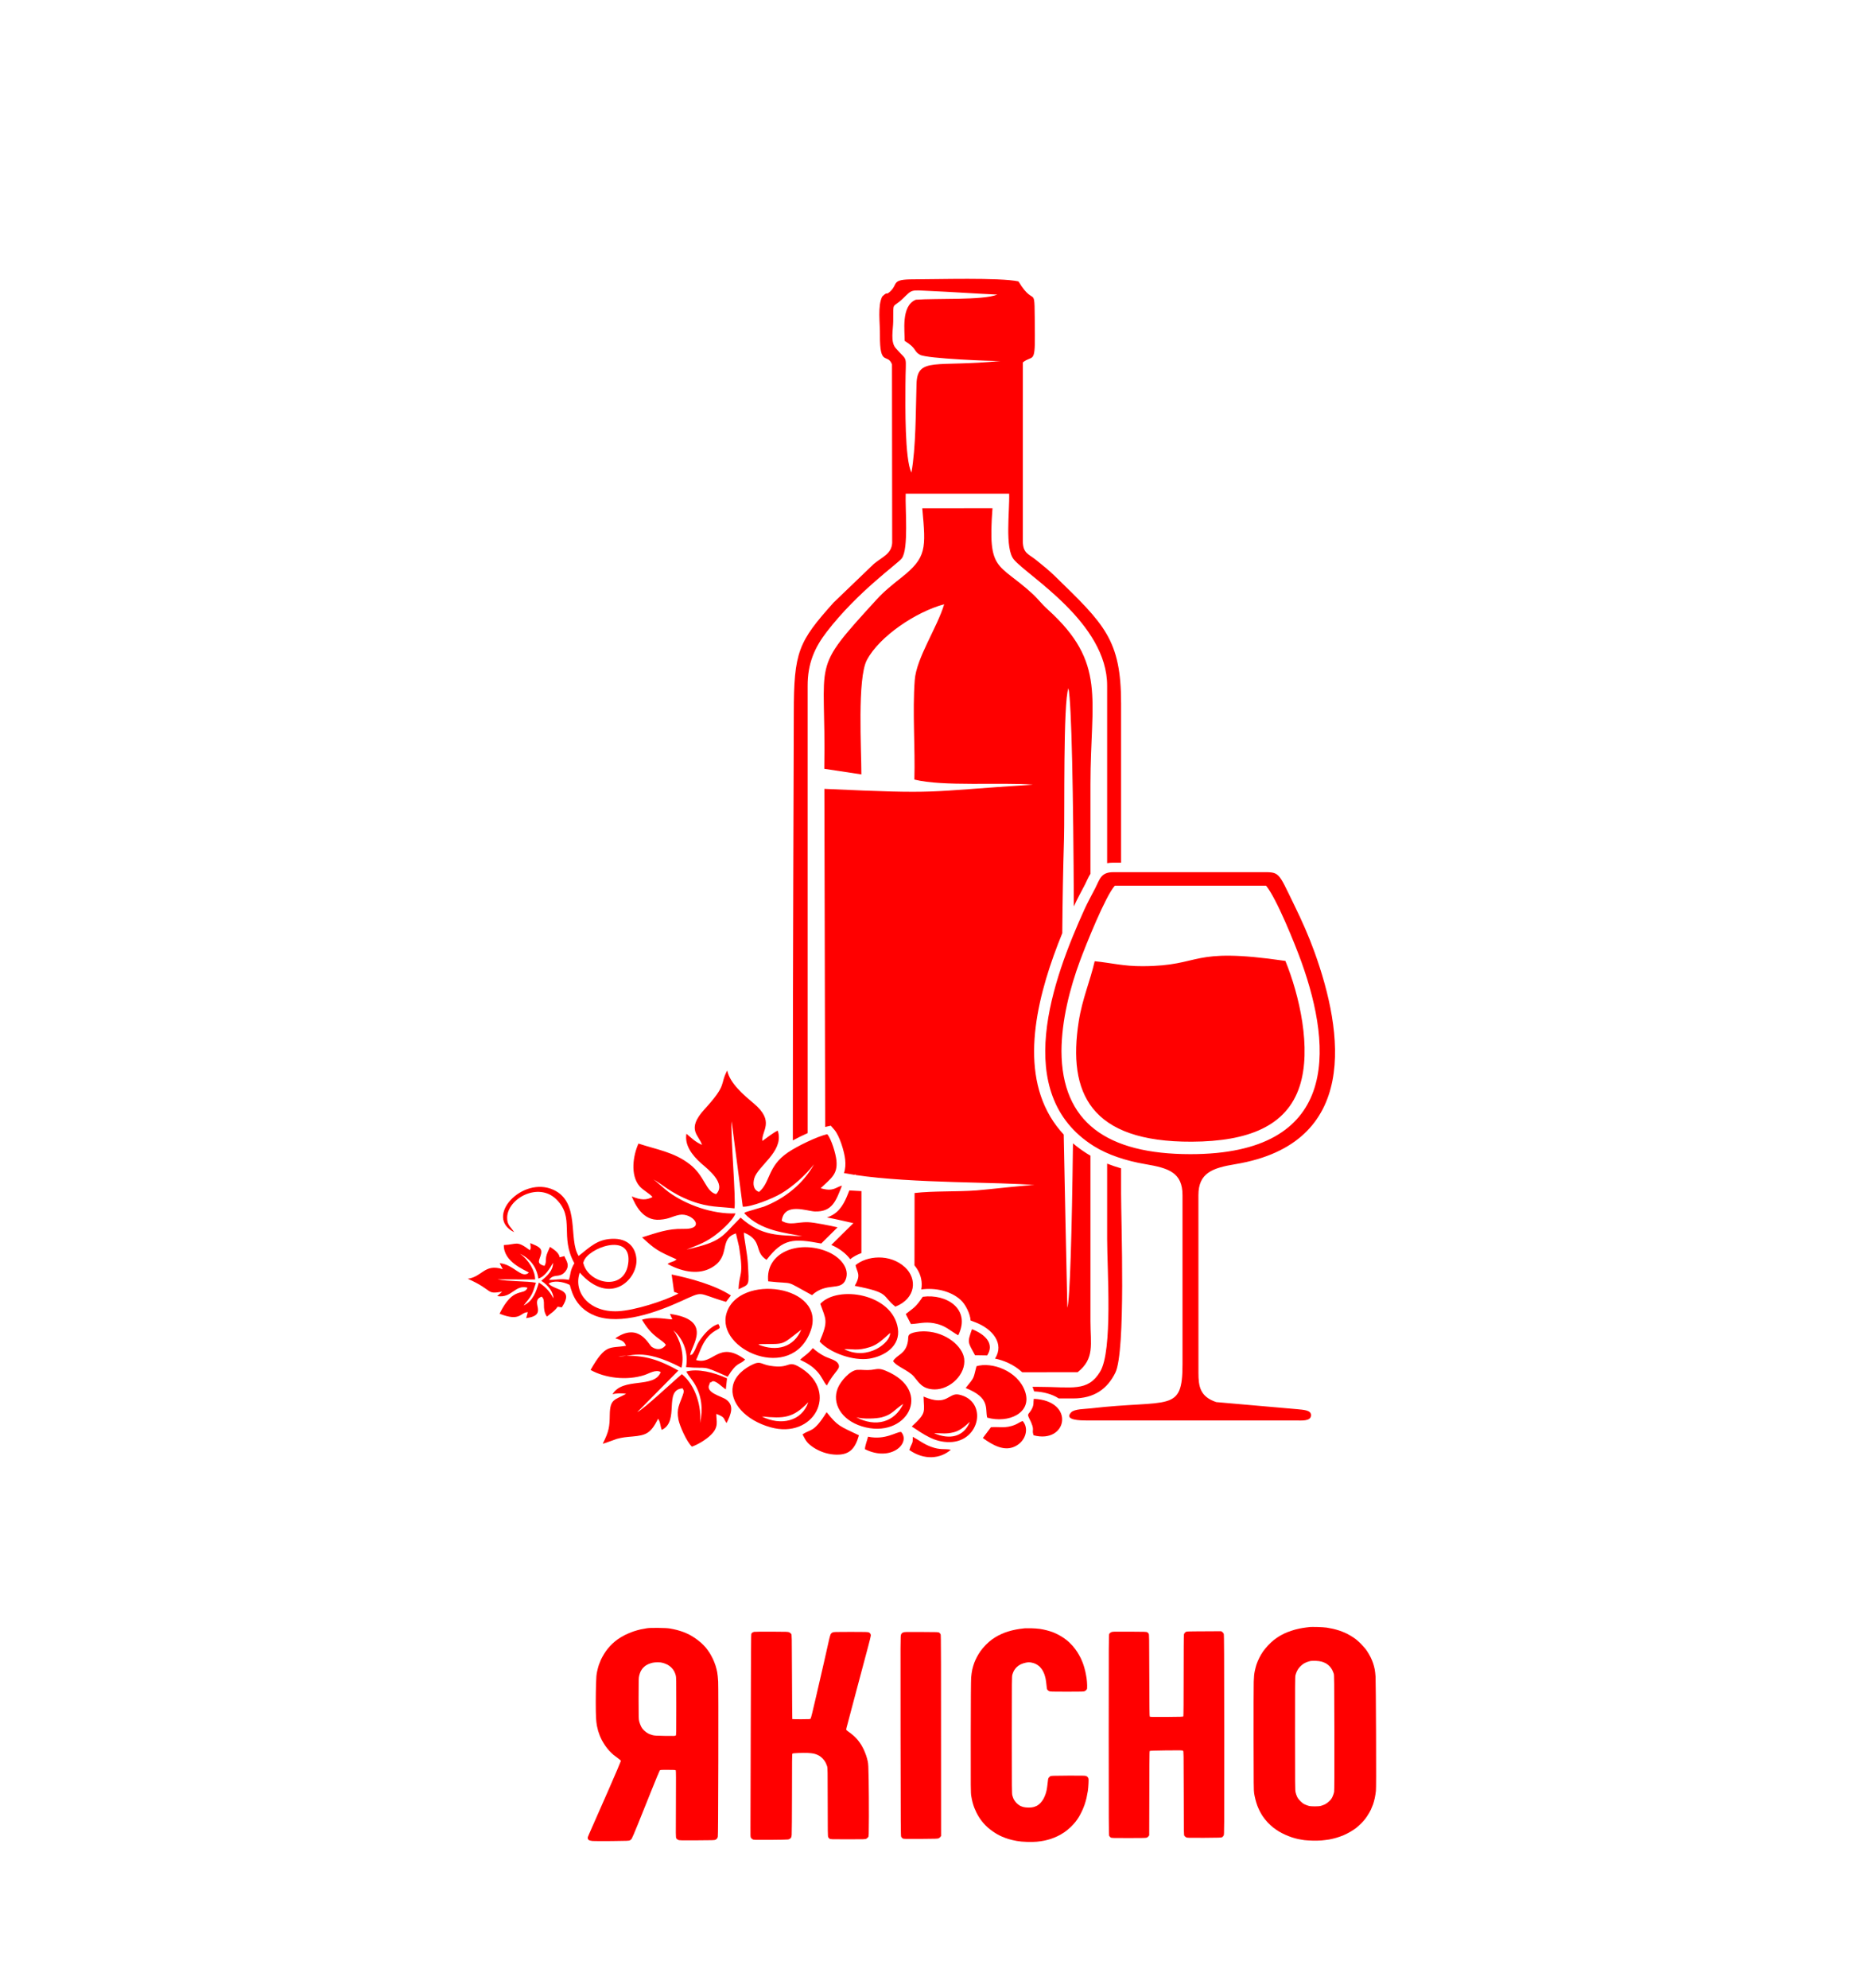 <?xml version="1.0" encoding="UTF-8"?> <svg xmlns="http://www.w3.org/2000/svg" width="193" height="205" viewBox="0 0 193 205" fill="none"><path fill-rule="evenodd" clip-rule="evenodd" d="M102.588 140.075C103.052 140.168 103.499 140.317 103.903 140.499C104.466 140.754 104.966 141.088 105.386 141.482L111.105 141.476C112.88 140.059 112.423 138.608 112.423 136.231V119.151C112.307 119.085 112.191 119.016 112.078 118.946C111.558 118.618 111.072 118.261 110.621 117.88C110.512 126.986 110.313 134.006 110.042 134.83C109.919 129.072 109.777 123.055 109.668 116.973C109.138 116.403 108.674 115.787 108.28 115.122C105.052 109.681 107.098 102.161 109.519 96.214C109.545 92.916 109.601 89.668 109.697 86.492C109.774 83.916 109.598 72.413 110.151 70.959C110.482 72.357 110.661 82.035 110.711 93.456L110.717 93.439C111.065 92.668 111.485 91.926 111.873 91.168C112.062 90.797 112.204 90.43 112.423 90.092V80.83C112.423 71.982 114.131 68.36 108.012 62.83C107.333 62.218 107.065 61.784 106.389 61.168C102.863 57.959 101.827 59.002 102.323 52.403L95.085 52.41C95.466 56.565 95.545 57.482 92.926 59.552C92.002 60.284 91.144 60.969 90.363 61.827C83.419 69.429 85.194 67.602 84.982 79.264L88.807 79.843C88.807 77.267 88.373 69.939 89.373 68.052C90.668 65.602 94.449 63.072 97.343 62.3C96.618 64.724 94.472 67.837 94.307 70.135C94.065 73.41 94.363 77.042 94.27 80.373C97.231 81.115 103.171 80.638 106.492 80.9C94.909 81.641 97.24 81.893 84.992 81.333L85.075 116.188L85.654 116.059L86.019 116.479C86.572 117.118 87.058 118.764 87.138 119.569C87.184 120.049 87.164 120.502 87.012 120.943C87.35 121.009 87.701 121.069 88.068 121.125L88.227 121.085L88.204 121.145C94.088 122.032 103.197 121.843 106.674 122.188C106.204 122.138 101.747 122.655 100.671 122.734C98.671 122.883 96.207 122.777 94.29 123.002L94.28 130.463C94.75 131.022 95.015 131.691 95.028 132.383C95.032 132.575 95.015 132.764 94.982 132.946L94.992 132.943C96.436 132.744 97.999 133.098 99.025 134.006C99.545 134.466 100.042 135.489 100.062 136.141L100.585 136.343C102.317 137.012 103.578 138.522 102.588 140.075ZM75.721 124.585C75.899 123.827 75.287 116.622 75.429 115.612L76.578 124.413C77.439 124.456 79.595 123.605 80.538 123.052C81.714 122.36 83.048 121.168 83.919 120.045C82.837 122.012 80.946 123.559 78.76 124.406L77.012 124.929C76.724 125.042 76.916 124.939 76.727 125.082C78.472 126.956 81.058 127.098 82.711 127.459C80.36 127.327 78.568 127.519 76.353 125.539C74.353 127.532 74.486 128.009 70.784 128.827C71.681 128.466 72.515 128.208 73.502 127.522C74.161 127.069 75.538 125.886 75.826 125.105C73.472 125.191 70.764 124.241 68.926 122.896C68.499 122.585 67.618 121.741 67.32 121.582C67.307 121.575 67.293 121.569 67.284 121.565C67.297 121.572 67.307 121.575 67.32 121.582C68.174 121.996 69.115 123.022 71.32 123.843C73.095 124.502 74.168 124.386 75.721 124.585ZM98.032 149.466C97.293 149.34 96.959 149.519 95.995 149.168C95.214 148.883 94.757 148.486 94.105 148.138C94.088 148.804 94.138 148.569 93.879 149.145L93.75 149.496C95.274 150.572 96.962 150.416 98.032 149.466ZM101.77 139.747C102.538 138.588 101.641 137.595 100.207 137.042C99.711 138.456 99.78 138.347 100.525 139.728L101.77 139.747ZM89.177 149.416C91.873 150.754 93.926 148.784 92.903 147.635C92.419 147.608 91.29 148.499 89.495 148.125C89.399 148.526 89.171 149.075 89.177 149.416ZM85.244 142.853C86.095 141.254 86.76 141.145 86.393 140.565C86.164 140.204 85.462 140.062 85.005 139.83C84.492 139.569 84.174 139.31 83.797 138.992C83.24 139.668 82.959 139.741 82.492 140.194C83.244 140.559 83.721 140.837 84.237 141.39C84.764 141.959 84.886 142.463 85.244 142.853ZM101.33 148.261C102.343 148.999 103.545 149.684 104.671 149.115C105.807 148.542 106.088 147.228 105.436 146.509C105.128 146.612 104.982 146.754 104.687 146.88C103.654 147.327 102.909 147.062 102.161 147.151L101.33 148.261ZM106.562 147.982C110.055 148.9 110.893 144.41 106.582 144.221C106.519 144.588 106.618 144.804 106.389 145.251C106.105 145.807 105.856 145.724 106.085 146.178C106.797 147.582 106.313 147.284 106.562 147.982ZM93.916 136.512C94.674 136.486 95.326 136.251 96.287 136.426C97.509 136.648 97.916 137.194 98.793 137.671C100.131 134.959 97.568 133.367 95.138 133.701C94.363 134.83 94.277 134.767 93.383 135.482C93.595 135.903 93.747 136.181 93.916 136.512ZM88.555 147.982C86.515 147.006 86.386 147.049 85.224 145.598C83.853 147.81 83.552 147.3 82.744 147.893C83.048 148.453 83.138 148.754 83.873 149.241C84.475 149.638 85.224 149.903 85.946 149.963C87.542 150.098 88.151 149.403 88.555 147.982ZM88.121 132.572C91.853 133.3 90.833 133.542 92.313 134.718C94.442 133.873 94.582 131.843 93.307 130.661C91.74 129.211 89.333 129.482 88.204 130.443C88.366 131.221 88.807 131.4 88.121 132.572ZM96.293 147.764C97.168 147.761 97.499 147.873 98.343 147.665C98.949 147.512 99.446 147.095 99.989 146.595C99.356 148.158 97.916 148.463 96.293 147.764ZM94.002 147.075C95.224 147.87 96.326 148.721 97.946 148.684C101.082 148.615 101.836 144.42 98.873 143.787C97.757 143.549 97.707 145.059 95.217 143.989C95.26 145.632 95.555 145.635 94.002 147.075ZM101.777 146.158C103.949 146.784 106.472 145.688 105.674 143.439C104.919 141.314 102.227 140.386 100.674 140.86C100.33 142.145 100.535 141.92 99.558 143.108C102.125 144.125 101.545 145.214 101.777 146.158ZM79.201 132.108C82.144 132.436 80.681 131.89 83.717 133.532C85.217 132.145 86.694 133.155 87.184 131.936C87.648 130.794 86.648 129.565 85.181 128.996C82.254 127.857 78.893 129.151 79.201 132.108ZM92.078 140.333C92.426 140.89 93.648 141.271 94.207 141.91C94.721 142.502 95.058 143.237 96.366 143.251C97.959 143.261 99.611 141.684 99.406 140.082C99.244 138.824 97.582 137.373 95.459 137.271C95.078 137.251 94.522 137.29 94.174 137.396C93.499 137.602 93.691 137.761 93.598 138.32C93.376 139.635 92.456 139.658 92.078 140.333ZM88.274 146.118C89.025 146.337 90.37 146.264 90.923 146.122C92.005 145.837 92.194 145.35 93.124 144.741C92.231 146.635 90.303 147.191 88.274 146.118ZM88.846 147.055C93.442 148.489 96.346 143.4 91.313 141.324C90.585 141.022 90.409 141.175 89.82 141.237C89.303 141.297 88.883 141.208 88.396 141.234C87.638 141.274 86.674 142.39 86.376 143.115C85.744 144.658 86.711 146.39 88.846 147.055ZM87.035 139.105C87.813 139.045 88.353 139.32 89.704 138.883C90.512 138.622 91.025 138.088 91.77 137.43C91.837 138.386 89.505 140.34 87.035 139.105ZM84.502 138.314C85.565 139.506 88.019 140.34 89.635 140.079C91.214 139.824 92.853 138.771 92.568 136.956C92.012 133.36 86.356 132.489 84.572 134.426C85.131 136.039 85.446 136.131 84.502 138.314ZM83.337 144.569C82.661 146.542 80.505 147.035 78.545 146.042C80.81 146.251 81.74 146.237 83.337 144.569ZM75.558 142.886C75.207 144.595 76.85 146.433 79.449 147.158C83.893 148.4 86.492 143.575 82.644 141.085C81.085 140.075 81.641 141.188 79.373 140.81C78.525 140.671 78.403 140.32 77.711 140.628C76.777 141.042 75.78 141.804 75.558 142.886ZM78.181 138.631C78.399 138.582 78.214 138.582 78.598 138.579C80.989 138.552 80.502 138.718 82.605 137.098C81.843 138.893 80.095 139.4 78.181 138.631ZM74.899 135.41C73.79 139.165 81.635 142.612 83.578 137.204C85.264 132.502 76.135 131.237 74.899 135.41ZM60.164 130.314C60.108 130.108 60.095 130.343 60.174 130.072C60.595 128.681 65.028 127.022 64.79 130.062C64.542 133.221 60.737 132.413 60.164 130.314ZM55.257 132.251C54.35 132.072 52.393 132.128 51.297 131.91L55.168 131.913C55.181 131.072 54.542 129.92 53.605 129.261C54.916 129.883 55.413 131.012 55.502 131.82C56.178 131.631 56.671 130.807 57.015 130.204C57.025 130.982 56.456 131.516 55.807 132.052C56.628 132.582 57.048 133.29 57.065 133.863C56.717 133.261 56.406 132.777 55.555 132.237C55.28 133.175 54.946 134.145 53.985 134.598C54.856 133.519 54.856 133.522 55.257 132.251ZM53.015 127.042C52.611 126.436 52.27 126.294 52.287 125.519C52.33 123.588 55.485 121.824 57.35 123.648C59.303 125.562 57.681 127.453 59.214 130.241C58.754 131.049 58.866 131.234 58.658 131.956C57.724 131.794 57.273 131.992 56.605 131.953C57.105 131.267 57.661 131.8 58.234 131.151C58.836 130.469 58.36 129.956 58.181 129.509L57.701 129.631C57.635 129.194 57.204 128.886 56.704 128.552C56.558 128.883 56.363 129.277 56.307 129.582C56.244 129.916 56.34 130.161 56.134 130.516C55.204 130.254 55.651 129.91 55.783 129.274C55.913 128.655 55.472 128.499 54.668 128.168L54.707 128.522C54.697 128.794 54.76 128.565 54.634 128.903C53.221 127.84 53.317 128.32 51.942 128.367C51.916 130.135 54.124 130.929 54.529 131.204C53.79 131.913 52.972 130.357 51.515 130.237L51.83 130.853C49.929 130.261 49.764 131.622 48.23 131.843C50.975 133.075 50.025 133.463 51.77 133.175L51.264 133.628C52.793 133.877 53.072 132.406 54.386 132.764C54.012 133.678 52.942 132.499 51.505 135.446C53.674 136.307 53.618 135.304 54.413 135.287L54.25 135.903C56.658 135.569 54.515 134.201 55.836 133.684C56.336 134.059 55.8 134.913 56.389 135.744C56.793 135.39 57.134 135.234 57.495 134.724C57.519 134.724 57.532 134.724 57.562 134.734L57.922 134.794C59.214 132.833 57.353 133.135 56.558 132.357C57.025 131.992 58.002 132.118 58.724 132.466C58.866 132.612 59.022 134.747 61.36 135.655C63.982 136.671 67.807 135.247 70.151 134.184C72.711 133.026 71.731 133.32 74.856 134.224L75.353 133.565C73.734 132.492 71.131 131.787 69.247 131.403L69.482 133.105C69.562 133.3 69.459 133.161 69.757 133.287L69.883 133.343C69.893 133.347 69.926 133.36 69.942 133.373C68.426 134.148 65.436 135.105 63.714 135.191C60.77 135.333 59.072 133.261 59.77 131.208C62.863 134.688 65.681 131.979 65.618 129.91C65.585 128.817 64.916 127.622 63.032 127.728C61.591 127.81 60.899 128.499 59.654 129.492C58.572 127.771 59.836 123.956 57.072 122.678C53.85 121.188 49.853 125.492 53.015 127.042ZM68.118 141.459C67.472 143.201 64.224 141.949 63.151 143.744C63.419 143.661 64.108 143.615 64.552 143.708C63.383 144.353 62.889 144.208 62.866 145.863C62.85 147.079 62.793 147.569 62.141 148.847L62.333 148.797C62.353 148.79 62.399 148.777 62.422 148.771L63.601 148.35C64.191 148.191 64.512 148.168 65.191 148.108C66.664 147.986 67.101 147.747 67.85 146.274C68.095 146.618 68.055 146.986 68.227 147.426C70.115 146.532 68.376 143.287 70.373 143.141C70.522 143.393 70.538 143.436 70.37 143.916C70.058 144.804 69.727 145.231 69.946 146.363C70.062 146.976 70.784 148.648 71.337 149.151C71.946 148.943 72.79 148.433 73.29 147.943C74.148 147.105 73.843 146.545 73.853 145.774C74.813 146.148 74.528 146.201 74.909 146.718C75.389 145.771 75.697 144.92 74.893 144.314C74.396 143.939 72.608 143.592 73.168 142.668C73.515 142.102 72.797 142.996 73.363 142.469C73.687 142.168 74.462 143.035 74.83 143.247L74.956 142.112C73.585 141.476 71.916 141.082 70.754 141.41C70.956 141.804 71.323 142.201 71.568 142.602C72.343 143.86 72.499 145.247 72.174 146.741C72.346 145.092 71.757 142.87 70.3 141.678C69.413 142.413 66.416 145.247 65.707 145.592L69.939 141.307C67.515 139.949 66.062 139.684 63.757 139.817C64.995 139.992 66.058 138.817 70.257 141.012C70.615 139.635 70.068 138.026 69.429 137.155C70.505 138.108 70.989 139.519 70.731 140.949C73.124 141.181 72.124 140.622 75.022 141.943C76.025 140.32 76.254 140.771 76.823 140.171C74.065 138.131 73.578 140.79 71.76 140.218C72.124 139.482 72.317 138.698 72.85 138.002C73.108 137.665 73.386 137.42 73.727 137.211C74.207 136.92 74.333 136.979 74.055 136.506C73.439 136.694 72.873 137.244 72.449 137.777C71.787 138.622 71.86 138.8 71.575 139.324C71.353 139.734 71.297 139.665 71.151 139.714C71.26 138.757 73.568 136.082 69.065 135.466L69.317 136.026C68.949 136.059 67.393 135.678 66.187 136.065C67.3 137.953 68.211 138.032 68.654 138.661C68.333 139.118 67.78 139.257 67.207 138.873C66.856 138.641 65.903 136.277 63.436 137.982C64.078 138.184 64.343 138.254 64.545 138.754C62.853 139.049 62.456 138.486 60.886 141.244C62.393 142.092 64.638 142.363 66.449 141.767C66.942 141.605 67.598 141.168 68.118 141.459ZM67.273 123.416C66.654 123.737 66.091 123.757 65.131 123.347C65.495 124.201 66.254 125.886 68.025 125.754C69.035 125.678 69.273 125.406 70.048 125.254C71.356 125.002 72.913 126.764 70.429 126.701C68.853 126.658 67.691 127.115 66.194 127.575C67.572 128.843 67.81 128.979 69.764 129.847C69.346 130.168 69.247 130.032 68.82 130.317C70.525 131.231 72.108 131.39 73.323 130.718C75.422 129.559 74.045 127.747 75.873 127.168L76.194 128.529C76.707 131.701 76.207 131.138 76.144 132.923C77.317 132.367 77.227 132.631 77.101 130.231C77.048 129.247 76.677 127.532 76.694 127.082C78.691 127.896 77.691 129.059 79.032 129.89C80.75 127.661 81.813 127.678 84.668 128.208L86.353 126.539C85.585 126.367 83.966 126.032 83.28 126.009C82.26 125.976 81.413 126.393 80.591 125.863C80.85 123.923 83.197 124.877 84.005 124.903C85.84 124.969 86.201 123.751 86.807 122.241C86.131 122.41 85.926 122.9 84.611 122.506C85.664 121.482 86.383 121.105 86.234 119.635C86.164 118.936 85.707 117.42 85.287 116.936C84.3 117.155 82.224 118.141 81.204 118.84C79.115 120.274 79.446 121.89 78.257 122.89C77.648 122.684 77.608 122.026 77.767 121.482C78.135 120.221 80.697 118.787 80.247 116.794C80.214 116.655 80.214 116.668 80.174 116.569C79.671 116.814 79.035 117.327 78.601 117.635C78.475 116.588 79.952 115.645 77.691 113.747C76.668 112.893 75.247 111.688 74.975 110.37C74.171 111.883 75.028 111.751 72.635 114.367C70.701 116.479 72.085 117.039 72.376 118.039C71.635 117.708 71.29 117.324 70.77 116.89C70.568 118.012 71.28 119.059 72.34 119.986C72.969 120.535 74.919 122.039 73.826 123.118C72.727 122.83 72.691 121.261 71.111 120.035C69.475 118.767 67.711 118.532 65.826 117.903C65.277 119.102 64.952 121.148 65.936 122.3C66.293 122.718 66.979 123.052 67.273 123.416ZM112.86 99.105C112.389 101.158 111.578 102.992 111.214 105.32C110.065 112.675 112.393 117.761 122.883 117.711C128.691 117.681 132.648 116.112 133.989 112.002C135.257 108.122 133.949 102.569 132.522 99.072C122.466 97.605 124.105 99.592 117.813 99.615C115.817 99.625 114.635 99.284 112.86 99.105ZM121.913 123.224V140.671C121.913 145.701 120.575 144.267 112.426 145.208C111.823 145.277 110.77 145.264 110.436 145.615C109.638 146.443 111.436 146.449 112.012 146.453H133.605C134.207 146.453 135.118 146.545 135.164 145.946C135.204 145.357 134.35 145.36 133.681 145.284L125.399 144.559C123.704 144.002 123.558 142.903 123.558 141.532L123.555 123.224C123.555 120.913 125.022 120.416 127.376 120.026C140.161 117.896 138.538 106.492 135.512 98.128C134.919 96.486 134.211 94.9 133.459 93.363C131.681 89.721 131.992 89.923 129.837 89.923H114.767C113.495 89.923 113.383 90.665 112.926 91.555C112.538 92.314 112.141 93.016 111.79 93.79C108.578 100.886 104.174 112.767 112.764 118.161C114.174 119.049 116.091 119.691 118.105 120.029C120.492 120.433 121.913 120.89 121.913 123.224ZM109.436 108.353C109.456 115.724 114.135 118.996 122.737 118.996C137.989 118.996 137.462 108.317 134.168 99.158C133.479 97.254 131.611 92.638 130.532 91.317H114.936C113.966 92.396 111.959 97.41 111.346 99.062C110.307 101.876 109.456 105.165 109.436 108.353ZM104.042 50.9C104.105 52.698 103.575 56.549 104.525 57.684C105.956 59.4 114.171 64.227 114.144 70.718V88.992C114.346 88.959 114.555 88.943 114.767 88.943H115.582V72.542C115.582 65.949 113.866 64.367 108.74 59.38C108.134 58.79 107.515 58.3 106.846 57.757C106.048 57.105 105.452 57.075 105.452 55.761L105.456 37.363C106.439 36.572 106.721 37.572 106.694 34.532C106.634 28.582 106.843 32.065 105.002 29.012C103.065 28.598 96.568 28.8 94.177 28.8C91.81 28.8 92.651 29.257 91.754 30.072C91.274 30.506 91.588 29.966 90.952 30.578C90.469 31.552 90.734 33.3 90.721 34.532C90.691 37.873 91.489 36.36 91.962 37.565L91.982 55.976C91.919 57.118 90.923 57.439 90.082 58.148L85.946 62.121C82.313 66.181 81.84 67.181 81.84 73.552C81.84 77.691 81.731 99.87 81.74 117.578C82.217 117.32 82.747 117.055 83.267 116.827V70.721C83.26 68.416 83.975 66.78 85.234 65.145C88.469 60.946 92.591 58.102 92.979 57.559C93.694 56.562 93.313 52.476 93.376 50.9H104.042ZM109.154 144.181H110.628C112.81 144.184 114.164 143.201 114.989 141.529C116.078 139.33 115.582 125.986 115.582 123.088V120.459C115.091 120.317 114.611 120.155 114.144 119.973V127.737C114.144 130.913 114.744 139.254 113.416 141.43C112.131 143.539 110.519 142.986 107.052 142.986H106.449C106.482 143.062 106.512 143.141 106.542 143.221C106.568 143.3 106.595 143.377 106.615 143.456H106.628C107.548 143.496 108.452 143.721 109.154 144.181ZM92.088 33.115C92.095 30.979 91.986 31.847 93.088 30.78C94.085 29.817 93.85 29.903 95.843 29.996C98.168 30.102 100.509 30.267 102.823 30.373C101.353 30.979 96.482 30.737 94.416 30.903C92.86 31.542 93.297 34.218 93.27 35.145C94.568 35.943 94.161 36.204 94.863 36.585C95.585 36.976 102.28 37.241 103.131 37.218C96.499 37.883 94.578 36.761 94.492 39.575C94.409 42.347 94.433 46.138 93.966 48.721C93.27 47.327 93.343 41.83 93.35 39.787C93.356 36.337 93.694 37.446 92.343 35.89C91.777 35.241 92.085 33.976 92.088 33.115ZM88.81 129.194L88.813 122.807L87.565 122.737C87.227 123.605 86.85 124.588 85.999 125.161C85.767 125.32 85.519 125.436 85.254 125.519C85.701 125.602 86.144 125.694 86.585 125.794L87.982 126.108L85.707 128.357C86.482 128.684 87.191 129.201 87.654 129.824C87.992 129.559 88.386 129.347 88.81 129.194Z" fill="#FF0000"></path><path d="M105.681 167.878C105.761 167.871 106.05 167.871 106.323 167.878C106.597 167.884 106.988 167.914 107.191 167.94C107.393 167.969 107.718 168.034 107.914 168.087C108.109 168.139 108.376 168.22 108.508 168.269C108.639 168.315 108.893 168.429 109.07 168.521C109.247 168.609 109.52 168.772 109.677 168.883C109.838 168.99 110.059 169.17 110.175 169.274C110.291 169.382 110.486 169.581 110.605 169.715C110.727 169.852 110.927 170.116 111.052 170.305C111.174 170.494 111.347 170.795 111.431 170.974C111.518 171.154 111.636 171.447 111.697 171.627C111.758 171.806 111.845 172.113 111.89 172.312C111.935 172.511 111.996 172.831 112.025 173.03C112.054 173.229 112.08 173.552 112.083 173.754C112.089 174.077 112.083 174.129 112.022 174.211C111.987 174.26 111.906 174.328 111.845 174.357C111.746 174.41 111.588 174.416 110.001 174.416C108.415 174.416 108.257 174.41 108.158 174.357C108.097 174.328 108.019 174.266 107.984 174.22C107.939 174.158 107.917 174.047 107.894 173.764C107.875 173.558 107.836 173.255 107.804 173.095C107.772 172.935 107.705 172.7 107.657 172.573C107.608 172.446 107.515 172.263 107.454 172.165C107.393 172.067 107.268 171.914 107.178 171.826C107.088 171.741 106.911 171.617 106.789 171.558C106.642 171.486 106.474 171.434 106.307 171.408C106.092 171.375 106.005 171.379 105.761 171.424C105.585 171.457 105.379 171.526 105.231 171.597C105.09 171.666 104.917 171.786 104.814 171.888C104.717 171.982 104.592 172.145 104.534 172.25C104.48 172.357 104.406 172.537 104.374 172.654C104.319 172.857 104.316 173.147 104.316 178.886C104.316 184.55 104.319 184.919 104.374 185.118C104.406 185.235 104.467 185.411 104.515 185.509C104.563 185.607 104.688 185.777 104.794 185.888C104.904 185.998 105.068 186.126 105.161 186.175C105.251 186.22 105.411 186.282 105.514 186.308C105.62 186.338 105.838 186.361 106.034 186.364C106.262 186.364 106.433 186.348 106.564 186.308C106.67 186.279 106.831 186.214 106.918 186.171C107.008 186.126 107.165 185.998 107.271 185.888C107.39 185.764 107.515 185.587 107.599 185.428C107.673 185.284 107.763 185.072 107.801 184.954C107.84 184.837 107.891 184.641 107.917 184.514C107.942 184.387 107.984 184.08 108.01 183.829C108.042 183.476 108.068 183.352 108.116 183.29C108.151 183.245 108.219 183.18 108.264 183.144C108.35 183.082 108.411 183.078 110.091 183.069C111.453 183.062 111.861 183.069 111.961 183.101C112.041 183.127 112.115 183.183 112.163 183.258C112.237 183.369 112.24 183.385 112.224 183.845C112.215 184.106 112.182 184.472 112.154 184.661C112.125 184.85 112.064 185.167 112.019 185.362C111.974 185.558 111.887 185.868 111.826 186.047C111.765 186.227 111.64 186.537 111.546 186.733C111.453 186.928 111.315 187.193 111.238 187.32C111.164 187.447 111.01 187.666 110.901 187.809C110.792 187.953 110.557 188.207 110.384 188.377C110.21 188.543 109.915 188.785 109.728 188.912C109.542 189.039 109.234 189.219 109.038 189.31C108.842 189.405 108.527 189.532 108.331 189.597C108.135 189.659 107.827 189.741 107.64 189.777C107.454 189.816 107.123 189.861 106.902 189.884C106.651 189.907 106.272 189.917 105.89 189.904C105.463 189.891 105.141 189.861 104.814 189.803C104.557 189.757 104.181 189.672 103.979 189.607C103.776 189.545 103.481 189.437 103.32 189.366C103.16 189.297 102.944 189.189 102.838 189.127C102.732 189.069 102.523 188.938 102.373 188.834C102.222 188.733 101.984 188.55 101.846 188.426C101.704 188.302 101.489 188.083 101.367 187.94C101.242 187.796 101.065 187.561 100.975 187.418C100.882 187.274 100.747 187.036 100.673 186.889C100.603 186.739 100.5 186.511 100.448 186.383C100.397 186.253 100.317 186.005 100.272 185.835C100.227 185.666 100.163 185.362 100.134 185.167C100.079 184.834 100.076 184.41 100.082 179.098C100.085 175.372 100.102 173.235 100.124 172.948C100.143 172.707 100.195 172.338 100.24 172.132C100.285 171.927 100.378 171.61 100.448 171.431C100.516 171.251 100.641 170.977 100.728 170.818C100.811 170.661 100.972 170.397 101.088 170.234C101.203 170.067 101.447 169.777 101.634 169.587C101.82 169.398 102.109 169.147 102.276 169.026C102.443 168.906 102.732 168.726 102.919 168.628C103.105 168.534 103.4 168.397 103.577 168.331C103.754 168.263 104.085 168.162 104.316 168.103C104.547 168.044 104.913 167.973 105.135 167.943C105.357 167.914 105.601 167.884 105.681 167.878Z" fill="#FF0000"></path><path fill-rule="evenodd" clip-rule="evenodd" d="M66.701 167.875C66.929 167.842 67.267 167.832 67.874 167.839C68.484 167.845 68.825 167.865 69.078 167.904C69.271 167.937 69.592 168.002 69.785 168.054C69.978 168.103 70.283 168.198 70.46 168.266C70.636 168.335 70.903 168.452 71.054 168.527C71.205 168.602 71.478 168.769 71.664 168.896C71.85 169.02 72.13 169.242 72.29 169.385C72.451 169.526 72.666 169.754 72.776 169.884C72.885 170.018 73.052 170.25 73.151 170.403C73.248 170.556 73.402 170.834 73.492 171.023C73.582 171.212 73.704 171.519 73.765 171.708C73.826 171.897 73.906 172.207 73.942 172.403C73.98 172.605 74.022 173.01 74.041 173.362C74.06 173.741 74.067 176.915 74.057 181.61C74.044 186.99 74.031 189.284 74.006 189.375C73.987 189.447 73.948 189.532 73.919 189.568C73.887 189.6 73.823 189.649 73.768 189.682C73.681 189.728 73.469 189.734 71.85 189.741C70.171 189.75 70.016 189.747 69.907 189.692C69.843 189.662 69.763 189.591 69.727 189.538C69.669 189.444 69.666 189.339 69.686 185.998C69.701 183.238 69.698 182.547 69.666 182.514C69.634 182.485 69.432 182.475 68.847 182.475C68.07 182.475 68.067 182.475 68.012 182.55C67.98 182.592 67.588 183.542 67.138 184.664C66.689 185.783 66.072 187.323 65.763 188.087C65.455 188.85 65.169 189.522 65.127 189.578C65.082 189.636 64.999 189.711 64.944 189.741C64.848 189.793 64.674 189.799 63.088 189.816C62.124 189.826 61.225 189.822 61.09 189.809C60.952 189.796 60.794 189.76 60.743 189.734C60.691 189.708 60.63 189.646 60.611 189.594C60.595 189.545 60.589 189.47 60.598 189.424C60.611 189.379 60.813 188.902 61.054 188.364C61.295 187.826 62.06 186.087 62.757 184.498C63.454 182.909 64.016 181.581 64.013 181.548C64.006 181.509 63.894 181.408 63.743 181.304C63.602 181.202 63.386 181.039 63.264 180.941C63.142 180.844 62.937 180.645 62.808 180.501C62.676 180.357 62.487 180.116 62.384 179.963C62.281 179.809 62.137 179.574 62.066 179.441C61.995 179.307 61.889 179.078 61.832 178.935C61.777 178.791 61.703 178.579 61.668 178.462C61.636 178.344 61.578 178.109 61.543 177.94C61.507 177.77 61.465 177.401 61.45 177.124C61.433 176.847 61.421 176.132 61.421 175.542C61.421 174.951 61.433 174.077 61.45 173.601C61.472 172.883 61.491 172.671 61.559 172.344C61.604 172.129 61.684 171.819 61.739 171.659C61.796 171.496 61.896 171.248 61.96 171.105C62.028 170.961 62.163 170.71 62.262 170.55C62.358 170.387 62.538 170.132 62.66 169.982C62.779 169.829 62.995 169.597 63.136 169.467C63.277 169.333 63.521 169.131 63.682 169.017C63.843 168.899 64.173 168.703 64.421 168.576C64.668 168.452 65.066 168.282 65.304 168.204C65.542 168.126 65.882 168.028 66.059 167.992C66.236 167.953 66.525 167.901 66.701 167.875ZM67.797 171.385C67.62 171.385 67.389 171.405 67.283 171.431C67.177 171.454 67.003 171.509 66.897 171.552C66.791 171.594 66.64 171.676 66.56 171.731C66.48 171.787 66.351 171.901 66.271 171.989C66.194 172.077 66.088 172.237 66.04 172.344C65.991 172.452 65.924 172.651 65.895 172.785C65.844 173.007 65.837 173.238 65.837 175.118C65.837 177.046 65.844 177.225 65.898 177.467C65.934 177.61 66.014 177.839 66.081 177.972C66.165 178.149 66.261 178.276 66.412 178.423C66.528 178.534 66.714 178.671 66.823 178.726C66.936 178.782 67.135 178.857 67.267 178.892C67.472 178.948 67.659 178.958 68.552 178.974C69.457 178.987 69.605 178.984 69.66 178.941C69.724 178.892 69.724 178.853 69.724 175.91C69.724 173.137 69.721 172.919 69.666 172.72C69.634 172.602 69.563 172.419 69.506 172.312C69.451 172.204 69.326 172.034 69.226 171.937C69.13 171.839 68.947 171.702 68.825 171.636C68.699 171.571 68.49 171.486 68.359 171.45C68.185 171.402 68.031 171.382 67.797 171.385Z" fill="#FF0000"></path><path fill-rule="evenodd" clip-rule="evenodd" d="M135.072 167.747C135.133 167.741 135.467 167.738 135.811 167.747C136.155 167.754 136.589 167.783 136.775 167.809C136.961 167.839 137.25 167.891 137.417 167.93C137.584 167.966 137.896 168.054 138.108 168.123C138.32 168.194 138.651 168.331 138.847 168.426C139.043 168.524 139.357 168.707 139.553 168.84C139.807 169.01 140.026 169.196 140.328 169.503C140.62 169.8 140.809 170.028 140.957 170.256C141.073 170.436 141.233 170.713 141.314 170.876C141.394 171.036 141.503 171.3 141.558 171.463C141.616 171.623 141.689 171.904 141.725 172.083C141.76 172.263 141.802 172.615 141.818 172.866C141.834 173.118 141.857 175.79 141.869 178.804C141.885 182.876 141.879 184.383 141.853 184.661C141.831 184.866 141.779 185.206 141.731 185.411C141.686 185.617 141.606 185.904 141.555 186.047C141.503 186.191 141.404 186.432 141.333 186.586C141.262 186.739 141.092 187.033 140.957 187.238C140.796 187.486 140.597 187.731 140.372 187.959C140.186 188.149 139.932 188.38 139.81 188.472C139.688 188.563 139.435 188.733 139.248 188.843C139.062 188.954 138.744 189.118 138.542 189.206C138.339 189.294 137.999 189.414 137.787 189.476C137.575 189.538 137.244 189.62 137.048 189.653C136.852 189.685 136.486 189.731 136.229 189.754C135.949 189.777 135.557 189.783 135.249 189.77C134.966 189.76 134.613 189.734 134.462 189.718C134.311 189.698 134.044 189.653 133.868 189.617C133.691 189.581 133.389 189.499 133.193 189.434C132.997 189.372 132.683 189.245 132.487 189.157C132.291 189.069 132.002 188.919 131.844 188.821C131.687 188.726 131.423 188.547 131.266 188.423C131.109 188.295 130.845 188.057 130.688 187.888C130.53 187.718 130.309 187.447 130.203 187.287C130.094 187.124 129.943 186.87 129.869 186.716C129.792 186.563 129.686 186.315 129.625 186.162C129.567 186.008 129.483 185.731 129.435 185.542C129.387 185.352 129.326 185.069 129.3 184.905C129.255 184.644 129.246 184.002 129.242 179.343C129.239 176.446 129.246 173.764 129.258 173.388C129.278 172.853 129.3 172.612 129.364 172.295C129.409 172.07 129.493 171.754 129.547 171.594C129.602 171.431 129.727 171.137 129.824 170.941C129.92 170.742 130.097 170.442 130.216 170.273C130.334 170.103 130.569 169.819 130.736 169.643C130.903 169.464 131.157 169.225 131.298 169.114C131.439 169 131.677 168.831 131.828 168.736C131.979 168.641 132.239 168.498 132.406 168.419C132.573 168.338 132.898 168.211 133.129 168.136C133.36 168.057 133.726 167.956 133.948 167.914C134.17 167.868 134.488 167.813 134.655 167.796C134.822 167.777 135.011 167.754 135.072 167.747ZM135.651 171.235C135.448 171.229 135.204 171.235 135.111 171.251H135.114C135.021 171.271 134.848 171.323 134.725 171.369C134.607 171.415 134.436 171.499 134.35 171.561C134.26 171.62 134.106 171.757 134.003 171.868C133.89 171.992 133.778 172.158 133.71 172.302C133.649 172.432 133.582 172.622 133.559 172.72C133.521 172.866 133.514 173.92 133.518 178.723C133.518 184.064 133.521 184.566 133.572 184.791C133.601 184.925 133.672 185.131 133.73 185.248C133.794 185.385 133.91 185.542 134.057 185.692C134.208 185.845 134.356 185.956 134.494 186.025C134.61 186.08 134.796 186.152 134.912 186.184C135.06 186.224 135.246 186.24 135.554 186.24C135.863 186.24 136.049 186.224 136.197 186.184C136.312 186.152 136.499 186.08 136.614 186.025C136.736 185.963 136.913 185.832 137.045 185.705C137.215 185.542 137.292 185.434 137.385 185.232C137.456 185.085 137.523 184.873 137.546 184.742C137.571 184.573 137.578 182.974 137.571 178.625C137.562 173.189 137.555 172.723 137.507 172.556C137.475 172.459 137.404 172.282 137.347 172.168C137.289 172.051 137.16 171.875 137.061 171.777C136.964 171.676 136.797 171.548 136.691 171.49C136.589 171.434 136.393 171.356 136.261 171.317C136.103 171.274 135.891 171.245 135.651 171.235Z" fill="#FF0000"></path><path d="M77.735 168.247C77.78 168.234 78.59 168.224 79.534 168.227C81.182 168.234 81.259 168.237 81.378 168.299C81.448 168.335 81.535 168.406 81.57 168.455C81.638 168.547 81.638 168.566 81.654 172.869L81.654 172.883C81.664 175.267 81.677 177.224 81.686 177.238C81.696 177.248 82.113 177.258 82.618 177.255C83.443 177.251 83.536 177.248 83.572 177.196C83.594 177.167 83.671 176.892 83.745 176.586C83.816 176.282 84.005 175.48 84.163 174.808C84.323 174.136 84.667 172.638 84.93 171.48C85.191 170.322 85.448 169.193 85.496 168.968C85.547 168.742 85.618 168.517 85.653 168.462C85.689 168.41 85.769 168.338 85.83 168.309C85.933 168.256 86.09 168.25 87.709 168.25C89.328 168.25 89.485 168.256 89.588 168.309C89.649 168.338 89.716 168.4 89.739 168.446C89.761 168.491 89.781 168.573 89.781 168.625C89.781 168.68 89.659 169.18 89.511 169.734C89.363 170.292 88.994 171.679 88.689 172.817C88.385 173.949 87.955 175.574 87.726 176.439L87.722 176.455C87.494 177.317 87.288 178.09 87.266 178.175C87.234 178.302 87.234 178.335 87.275 178.38C87.301 178.413 87.41 178.498 87.516 178.57C87.622 178.641 87.825 178.798 87.966 178.919C88.107 179.039 88.31 179.248 88.419 179.379C88.528 179.512 88.686 179.731 88.772 179.865C88.856 179.999 88.987 180.243 89.061 180.403C89.135 180.566 89.241 180.83 89.296 180.99C89.354 181.153 89.427 181.424 89.463 181.594C89.521 181.868 89.534 182.09 89.559 183.552C89.575 184.459 89.585 186.126 89.582 187.261L89.582 187.272C89.572 189.297 89.572 189.323 89.505 189.414C89.466 189.463 89.389 189.535 89.328 189.571C89.222 189.633 89.161 189.636 87.413 189.636C85.634 189.636 85.608 189.636 85.518 189.568C85.47 189.532 85.409 189.457 85.383 189.405C85.345 189.326 85.335 188.765 85.335 185.803C85.332 182.573 85.329 182.282 85.277 182.116C85.245 182.018 85.175 181.842 85.117 181.724C85.052 181.591 84.937 181.431 84.805 181.297C84.661 181.153 84.516 181.046 84.352 180.964C84.221 180.896 84.008 180.821 83.886 180.798C83.764 180.772 83.488 180.742 83.276 180.733C83.064 180.723 82.63 180.726 82.316 180.739C81.927 180.755 81.725 180.775 81.696 180.804C81.66 180.837 81.654 181.591 81.654 184.899C81.651 187.144 81.638 189.059 81.622 189.196C81.596 189.398 81.577 189.457 81.503 189.532C81.445 189.587 81.355 189.633 81.252 189.653C81.162 189.669 80.334 189.689 79.406 189.692C77.774 189.702 77.716 189.698 77.594 189.636C77.526 189.6 77.446 189.529 77.417 189.473C77.372 189.388 77.366 189.245 77.372 188.429C77.375 187.91 77.388 183.219 77.401 178.005C77.42 170.11 77.43 168.511 77.465 168.439C77.491 168.387 77.543 168.331 77.584 168.309C77.623 168.289 77.69 168.26 77.735 168.247Z" fill="#FF0000"></path><path d="M93.096 168.315C93.231 168.253 93.295 168.25 94.991 168.26L95 168.26C96.716 168.266 96.748 168.266 96.838 168.335C96.886 168.371 96.95 168.446 96.976 168.498C97.018 168.583 97.024 169.807 97.024 189.29L96.957 189.382C96.921 189.431 96.841 189.499 96.78 189.529C96.684 189.578 96.478 189.584 94.92 189.594C93.301 189.604 93.163 189.6 93.064 189.548C93.003 189.512 92.942 189.441 92.909 189.369C92.865 189.255 92.858 188.289 92.845 178.961C92.832 168.729 92.832 168.674 92.897 168.527C92.945 168.413 92.993 168.364 93.099 168.315H93.096Z" fill="#FF0000"></path><path d="M126.014 168.26C126.088 168.309 126.143 168.38 126.168 168.462C126.204 168.57 126.21 170.501 126.216 178.853C126.22 189.003 126.22 189.114 126.159 189.242C126.123 189.31 126.053 189.392 125.998 189.421C125.915 189.467 125.69 189.473 124.151 189.483C122.529 189.49 122.391 189.486 122.291 189.434C122.23 189.401 122.15 189.333 122.115 189.284C122.047 189.193 122.047 189.183 122.041 184.881V184.879L122.041 184.86C122.031 180.609 122.031 180.566 121.967 180.511C121.906 180.455 121.793 180.452 120.242 180.468C119.012 180.485 118.568 180.498 118.536 180.527C118.504 180.56 118.494 181.415 118.482 189.225L118.414 189.317C118.379 189.366 118.305 189.431 118.253 189.457C118.173 189.499 117.9 189.506 116.371 189.506C114.608 189.506 114.582 189.506 114.492 189.437C114.444 189.401 114.38 189.326 114.354 189.274C114.312 189.189 114.306 187.969 114.306 178.87C114.306 169.115 114.309 168.553 114.364 168.455C114.399 168.387 114.47 168.325 114.563 168.282C114.701 168.22 114.768 168.217 116.451 168.227C118.051 168.234 118.202 168.237 118.282 168.292C118.331 168.322 118.395 168.387 118.427 168.436C118.478 168.517 118.482 168.788 118.491 172.736C118.498 175.969 118.51 176.955 118.539 176.987C118.572 177.023 118.906 177.03 120.274 177.02C121.739 177.01 121.973 177.003 121.999 176.961C122.018 176.931 122.031 175.319 122.031 172.769C122.031 170.247 122.044 168.579 122.063 168.511C122.079 168.449 122.124 168.364 122.166 168.325C122.208 168.282 122.282 168.237 122.336 168.22C122.391 168.204 123.21 168.188 125.902 168.181L126.014 168.26Z" fill="#FF0000"></path></svg> 